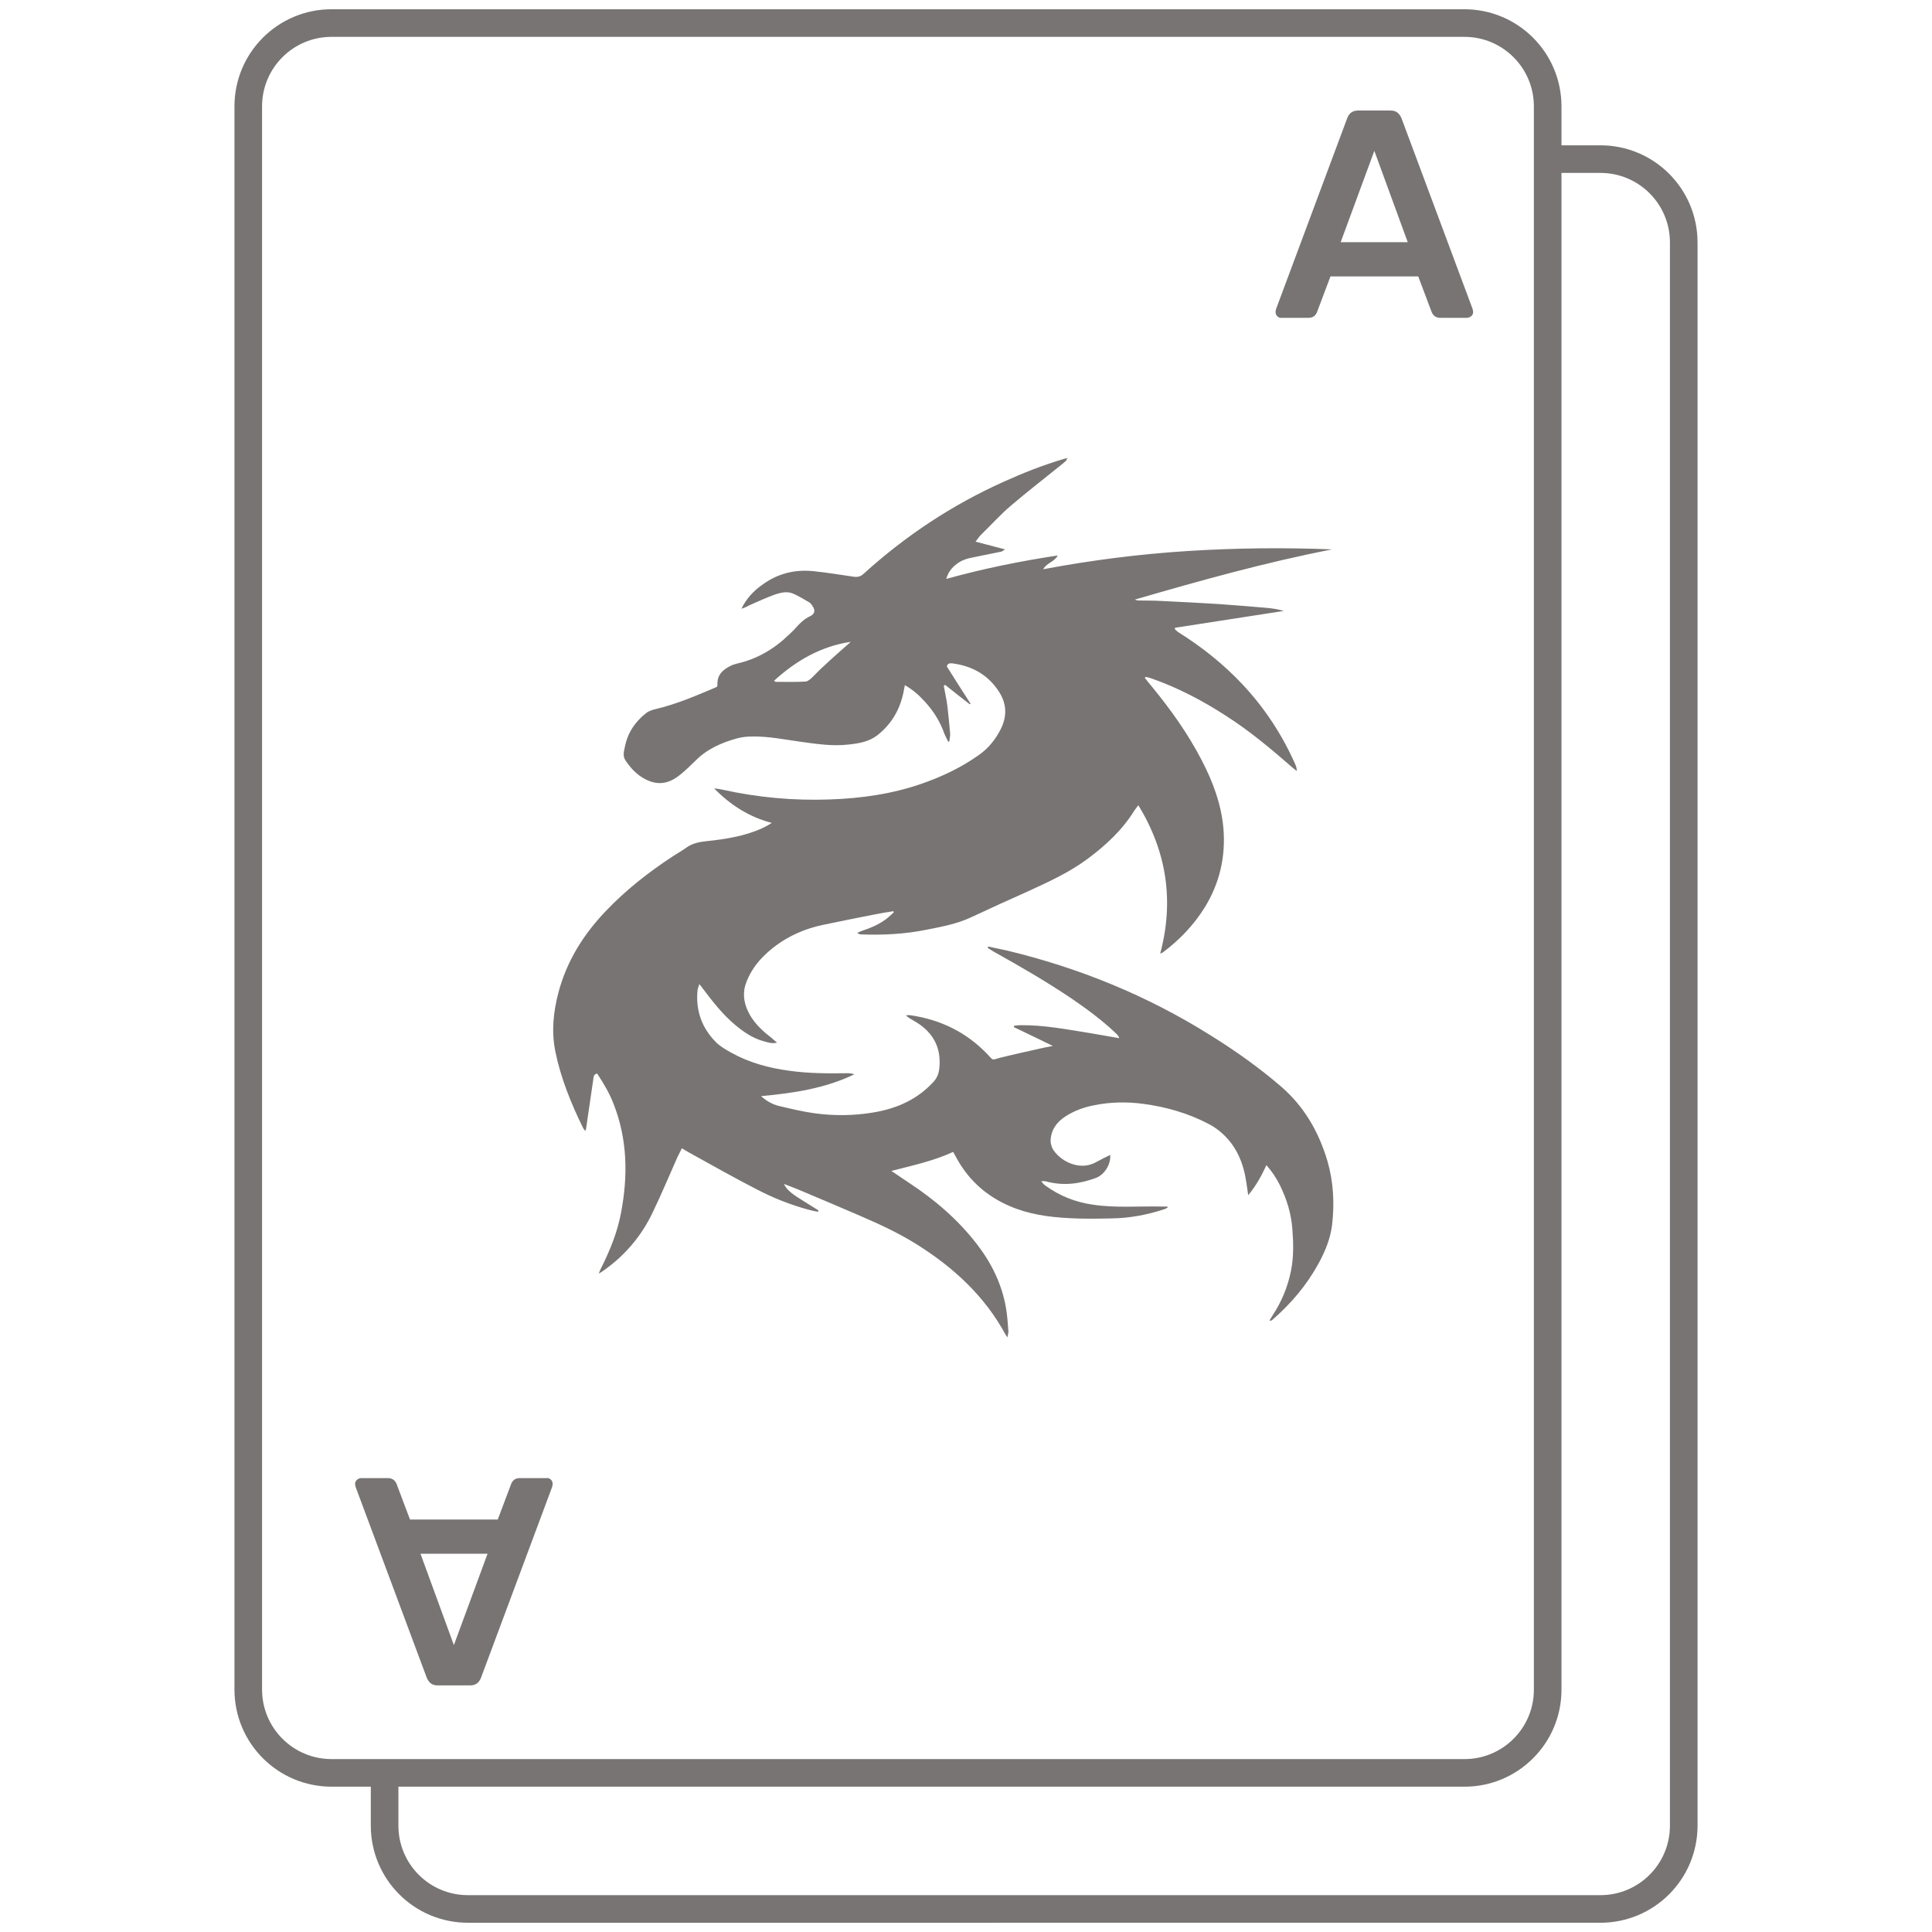 <?xml version="1.0" encoding="utf-8"?>
<svg id="Layer_1" x="0px" y="0px" style="enable-background:new 0 0 65.63 106.27" version="1.1" viewBox="0 0 70 70" xmlns="http://www.w3.org/2000/svg">
  <style type="text/css">
    .st0{fill:#777473;} .st1{font-family:'Rubik-MediumItalic';} .st2{font-size:16px;} .st3{fill:none;stroke:#777473;stroke-miterlimit:10;}
  </style>
  <g transform="matrix(1, 0, 0, 1, 1.775, 0.335)">
    <path d="M54.3,5.43h1.91c1.67,0,3.02,1.35,3.02,3.02v57.36c0,1.67-1.35,3.02-3.02,3.02H15.18 c-1.67,0-3.02-1.35-3.02-3.02V63.9" class="st3"/>
    <path d="M51.29,63.9H10.24c-1.67,0-3.02-1.35-3.02-3.02V3.52c0-1.67,1.35-3.02,3.02-3.02h41.04 c1.67,0,3.02,1.35,3.02,3.02v57.37C54.3,62.55,52.95,63.9,51.29,63.9z" class="st3"/>
  </g>
  <g transform="matrix(1, 0, 0, 1, 1.775, 0.335)">
    <path d="M44.5,11.12c-0.04-0.04-0.06-0.1-0.06-0.16l0.02-0.1l2.58-6.92c0.07-0.18,0.2-0.27,0.39-0.27h1.18 c0.19,0,0.31,0.09,0.39,0.27l2.58,6.92l0.02,0.1c0,0.06-0.02,0.12-0.07,0.16c-0.05,0.04-0.1,0.06-0.16,0.06h-0.96 c-0.15,0-0.25-0.07-0.31-0.2l-0.49-1.3h-3.18l-0.49,1.3c-0.06,0.14-0.16,0.2-0.31,0.2h-0.96C44.6,11.19,44.55,11.17,44.5,11.12z M46.8,8.44h2.43l-1.21-3.31L46.8,8.44z" class="st0"/>
  </g>
  <g transform="matrix(1, 0, 0, 1, 1.775, 0.335)">
    <path d="M18.19,53.28c0.04,0.04,0.06,0.1,0.06,0.16l-0.02,0.1l-2.58,6.92c-0.07,0.18-0.2,0.27-0.39,0.27h-1.18 c-0.19,0-0.31-0.09-0.39-0.27l-2.58-6.92l-0.02-0.1c0-0.06,0.02-0.12,0.07-0.16c0.05-0.04,0.1-0.06,0.16-0.06h0.96 c0.15,0,0.25,0.07,0.31,0.2l0.49,1.3h3.18l0.49-1.3c0.06-0.14,0.16-0.2,0.31-0.2h0.96C18.09,53.21,18.14,53.23,18.19,53.28z M15.89,55.96h-2.43l1.21,3.31L15.89,55.96z" class="st0"/>
  </g>
  <g id="_x30_whB4F_2_" transform="matrix(1, 0, 0, 1, 1.775, 0.335)">
    <g>
      <path d="M36.86,16.35c-0.05,0.04-0.1,0.09-0.15,0.13c-0.62,0.5-1.24,0.98-1.84,1.49c-0.39,0.33-0.73,0.71-1.1,1.07 c-0.07,0.07-0.12,0.15-0.2,0.25c0.35,0.09,0.69,0.18,1.07,0.28c-0.07,0.04-0.1,0.07-0.13,0.08c-0.34,0.07-0.68,0.14-1.03,0.21 c-0.21,0.04-0.41,0.1-0.58,0.23c-0.18,0.13-0.32,0.3-0.39,0.55c1.33-0.37,2.66-0.64,4.04-0.85c-0.13,0.24-0.39,0.26-0.53,0.5 c1.76-0.33,3.49-0.55,5.23-0.66c1.74-0.11,3.49-0.13,5.24-0.06c-2.41,0.47-4.78,1.13-7.15,1.82c0.04,0.01,0.08,0.03,0.12,0.03 c0.29,0.01,0.57,0,0.86,0.02c0.68,0.03,1.37,0.07,2.05,0.11c0.59,0.04,1.17,0.09,1.76,0.14c0.21,0.02,0.41,0.05,0.61,0.11 c-1.31,0.2-2.63,0.41-3.94,0.61c0,0.02-0.01,0.03-0.01,0.05c0.04,0.03,0.07,0.07,0.11,0.1c0.87,0.54,1.67,1.18,2.37,1.93 c0.79,0.85,1.42,1.81,1.89,2.88c0.03,0.07,0.05,0.14,0.05,0.23c-0.05-0.04-0.1-0.08-0.15-0.12c-0.77-0.67-1.54-1.32-2.4-1.87 c-0.86-0.56-1.76-1.03-2.73-1.37c-0.06-0.02-0.12-0.03-0.18-0.05c-0.01,0-0.02,0.01-0.05,0.03c0.08,0.11,0.17,0.21,0.25,0.31 c0.69,0.84,1.32,1.72,1.82,2.69c0.4,0.77,0.7,1.57,0.78,2.44c0.09,1.03-0.13,2-0.68,2.89c-0.4,0.64-0.91,1.17-1.51,1.62 c-0.02,0.02-0.05,0.02-0.1,0.05c0.51-1.91,0.24-3.69-0.79-5.38c-0.06,0.08-0.11,0.14-0.15,0.2c-0.44,0.71-1.04,1.26-1.7,1.75 c-0.66,0.49-1.41,0.83-2.15,1.17c-0.69,0.31-1.38,0.62-2.06,0.94c-0.51,0.24-1.06,0.34-1.61,0.45c-0.79,0.16-1.58,0.2-2.38,0.17 c-0.04,0-0.08-0.01-0.13-0.06c0.06-0.02,0.11-0.05,0.17-0.07c0.3-0.1,0.59-0.22,0.85-0.41c0.11-0.08,0.2-0.17,0.3-0.26 c-0.01-0.01-0.01-0.03-0.02-0.04c-0.25,0.04-0.5,0.08-0.74,0.13c-0.61,0.12-1.22,0.24-1.83,0.37c-0.83,0.18-1.57,0.56-2.17,1.17 c-0.28,0.29-0.5,0.63-0.62,1.01c-0.11,0.37-0.03,0.73,0.16,1.07c0.2,0.35,0.49,0.61,0.8,0.85c0.06,0.05,0.11,0.1,0.19,0.16 c-0.19,0.05-0.34-0.01-0.49-0.05c-0.4-0.11-0.73-0.34-1.04-0.6c-0.44-0.37-0.8-0.83-1.14-1.28c-0.04-0.06-0.08-0.11-0.15-0.19 c-0.02,0.09-0.05,0.15-0.06,0.21c-0.08,0.75,0.16,1.4,0.69,1.92c0.15,0.14,0.34,0.25,0.52,0.35c0.66,0.37,1.37,0.56,2.11,0.66 c0.7,0.1,1.41,0.1,2.12,0.09c0.08,0,0.16,0.01,0.24,0.04c-1.06,0.51-2.19,0.68-3.38,0.79c0.2,0.18,0.4,0.29,0.62,0.35 c0.43,0.1,0.87,0.21,1.31,0.27c0.72,0.1,1.44,0.09,2.15-0.03c0.84-0.14,1.58-0.47,2.16-1.1c0.14-0.15,0.2-0.31,0.22-0.51 c0.08-0.8-0.28-1.36-0.96-1.73c-0.08-0.05-0.17-0.09-0.25-0.18c0.06,0,0.11-0.01,0.17,0c1.08,0.16,2.01,0.61,2.77,1.4 c0.26,0.27,0.14,0.22,0.51,0.13c0.52-0.13,1.05-0.24,1.57-0.36c0.09-0.02,0.18-0.03,0.3-0.06c-0.49-0.24-0.95-0.46-1.41-0.68 c0-0.02,0-0.04,0.01-0.05c0.08-0.01,0.15-0.02,0.23-0.02c0.84-0.01,1.66,0.15,2.48,0.28c0.36,0.06,0.71,0.12,1.1,0.19 c-0.04-0.11-0.11-0.16-0.17-0.22c-0.48-0.45-1.01-0.84-1.55-1.21c-0.92-0.62-1.87-1.17-2.84-1.71c-0.07-0.04-0.14-0.09-0.21-0.13 c0.01-0.02,0.01-0.03,0.02-0.05c0.22,0.05,0.44,0.09,0.66,0.14c2.63,0.63,5.11,1.64,7.4,3.08c0.9,0.56,1.76,1.17,2.56,1.86 c0.83,0.72,1.36,1.64,1.67,2.69c0.22,0.76,0.26,1.53,0.17,2.31c-0.06,0.5-0.25,0.96-0.49,1.4c-0.43,0.79-1,1.46-1.68,2.05 c-0.02,0.02-0.05,0.03-0.1,0.02c0.04-0.06,0.07-0.12,0.11-0.18c0.33-0.5,0.55-1.03,0.67-1.62c0.1-0.5,0.09-1,0.05-1.51 c-0.04-0.56-0.2-1.08-0.45-1.59c-0.13-0.26-0.28-0.49-0.49-0.73c-0.18,0.39-0.37,0.74-0.66,1.09c-0.03-0.19-0.05-0.33-0.07-0.48 c-0.1-0.67-0.34-1.27-0.85-1.74c-0.15-0.14-0.33-0.27-0.51-0.36c-0.74-0.39-1.54-0.62-2.37-0.73c-0.59-0.08-1.19-0.07-1.78,0.05 c-0.37,0.07-0.73,0.2-1.05,0.41c-0.31,0.2-0.52,0.49-0.53,0.88c0,0.09,0.03,0.19,0.07,0.28c0.24,0.43,0.97,0.84,1.58,0.49 c0.16-0.09,0.33-0.17,0.51-0.26c0.03,0.33-0.2,0.71-0.51,0.83c-0.59,0.22-1.19,0.3-1.81,0.13c-0.05-0.01-0.11-0.02-0.18,0 c0.05,0.05,0.09,0.11,0.15,0.15c0.51,0.37,1.08,0.6,1.71,0.69c0.84,0.13,1.68,0.05,2.51,0.07c0.06,0,0.11,0,0.17,0 c0.01,0,0.03,0.01,0.06,0.02c-0.05,0.03-0.08,0.06-0.12,0.07c-0.63,0.21-1.27,0.33-1.93,0.34c-0.52,0.01-1.04,0.02-1.55-0.01 c-0.74-0.04-1.46-0.14-2.15-0.44c-0.81-0.35-1.44-0.9-1.88-1.67c-0.05-0.09-0.1-0.18-0.16-0.29c-0.71,0.33-1.47,0.49-2.24,0.69 c0.22,0.15,0.43,0.29,0.64,0.43c0.93,0.61,1.77,1.33,2.45,2.21c0.53,0.68,0.91,1.45,1.06,2.3c0.05,0.28,0.07,0.57,0.09,0.85 c0.01,0.07-0.02,0.13-0.03,0.24c-0.04-0.05-0.05-0.07-0.06-0.08c-0.76-1.41-1.89-2.45-3.23-3.29c-0.64-0.4-1.32-0.72-2.02-1.02 c-0.76-0.33-1.52-0.65-2.28-0.97c-0.17-0.07-0.34-0.13-0.51-0.2c0.07,0.17,0.24,0.33,0.58,0.54c0.22,0.14,0.45,0.28,0.67,0.42 c-0.01,0.02-0.01,0.03-0.02,0.05c-0.11-0.02-0.21-0.04-0.32-0.07c-0.67-0.18-1.3-0.43-1.91-0.75c-0.78-0.4-1.54-0.83-2.3-1.25 c-0.13-0.07-0.25-0.14-0.4-0.23c-0.06,0.12-0.11,0.22-0.16,0.32c-0.3,0.67-0.58,1.35-0.9,2.01c-0.4,0.84-0.99,1.54-1.75,2.08 c-0.05,0.04-0.1,0.07-0.2,0.13c0.04-0.1,0.06-0.16,0.09-0.21c0.32-0.64,0.59-1.3,0.72-2.01c0.25-1.33,0.23-2.64-0.27-3.92 c-0.15-0.39-0.36-0.75-0.6-1.11c-0.13,0.03-0.13,0.13-0.14,0.22c-0.09,0.59-0.17,1.19-0.26,1.78c0,0.02-0.01,0.04-0.03,0.08 c-0.03-0.04-0.06-0.07-0.08-0.11c-0.43-0.88-0.8-1.78-1-2.75c-0.15-0.73-0.08-1.44,0.11-2.16c0.3-1.13,0.9-2.09,1.7-2.93 c0.73-0.77,1.57-1.43,2.46-2.01c0.15-0.1,0.3-0.18,0.44-0.28c0.23-0.18,0.5-0.23,0.78-0.26c0.68-0.07,1.36-0.18,1.99-0.46 c0.12-0.06,0.24-0.12,0.36-0.2c-0.82-0.21-1.5-0.65-2.09-1.25c0.09,0.01,0.18,0.02,0.27,0.04c1.3,0.29,2.61,0.41,3.94,0.36 c1.14-0.04,2.26-0.2,3.34-0.58c0.74-0.26,1.43-0.59,2.07-1.05c0.32-0.23,0.56-0.53,0.74-0.87c0.26-0.49,0.26-0.97-0.07-1.45 c-0.4-0.59-0.97-0.89-1.66-0.98c-0.09-0.01-0.17,0-0.2,0.11c0.28,0.45,0.57,0.9,0.86,1.35c-0.01,0.01-0.02,0.02-0.03,0.02 c-0.3-0.23-0.6-0.47-0.89-0.7c-0.02,0.01-0.03,0.02-0.05,0.03c0.04,0.24,0.1,0.48,0.13,0.73c0.04,0.33,0.07,0.67,0.1,1 c0.01,0.09-0.02,0.19-0.03,0.29c-0.01,0-0.03,0.01-0.04,0.01c-0.04-0.09-0.09-0.18-0.13-0.27c-0.16-0.46-0.41-0.86-0.74-1.21 c-0.2-0.22-0.42-0.41-0.7-0.57c-0.03,0.13-0.04,0.24-0.07,0.35c-0.14,0.59-0.44,1.08-0.92,1.46c-0.31,0.24-0.67,0.3-1.04,0.34 c-0.59,0.07-1.17-0.02-1.75-0.1c-0.58-0.08-1.16-0.2-1.75-0.19c-0.19,0-0.38,0.02-0.56,0.07c-0.57,0.16-1.09,0.39-1.51,0.82 c-0.16,0.16-0.33,0.32-0.51,0.47c-0.33,0.28-0.7,0.42-1.13,0.26c-0.38-0.14-0.66-0.42-0.88-0.75c-0.11-0.16-0.06-0.34-0.02-0.51 c0.1-0.5,0.37-0.9,0.77-1.21c0.1-0.08,0.24-0.12,0.37-0.15c0.75-0.18,1.44-0.48,2.15-0.78c0.02-0.01,0.03-0.02,0.05-0.03 c0-0.02,0.01-0.04,0.01-0.06c-0.02-0.39,0.23-0.58,0.54-0.72c0.05-0.02,0.11-0.03,0.16-0.05c0.72-0.16,1.34-0.52,1.87-1.03 c0.09-0.09,0.19-0.17,0.27-0.27c0.15-0.17,0.31-0.32,0.52-0.42c0.17-0.08,0.19-0.21,0.09-0.36c-0.04-0.06-0.08-0.12-0.14-0.15 c-0.18-0.11-0.36-0.21-0.55-0.3c-0.22-0.1-0.45-0.05-0.66,0.02c-0.31,0.11-0.61,0.25-0.91,0.38c-0.11,0.05-0.2,0.11-0.32,0.14 c0.17-0.35,0.42-0.63,0.73-0.85c0.56-0.42,1.19-0.58,1.88-0.51c0.49,0.05,0.97,0.13,1.45,0.2c0.14,0.02,0.25,0,0.36-0.1 c1.52-1.38,3.21-2.5,5.08-3.34c0.71-0.32,1.44-0.61,2.19-0.83c0.04-0.01,0.09-0.02,0.13-0.03C36.85,16.33,36.86,16.34,36.86,16.35 z M29.05,22.92c-1.08,0.16-1.98,0.68-2.78,1.41c0.03,0.02,0.05,0.04,0.06,0.04c0.36,0,0.71,0.01,1.07-0.01 c0.07,0,0.15-0.06,0.21-0.11c0.16-0.15,0.3-0.31,0.46-0.45C28.39,23.5,28.72,23.21,29.05,22.92z" class="st0"/>
    </g>
  </g>
</svg>